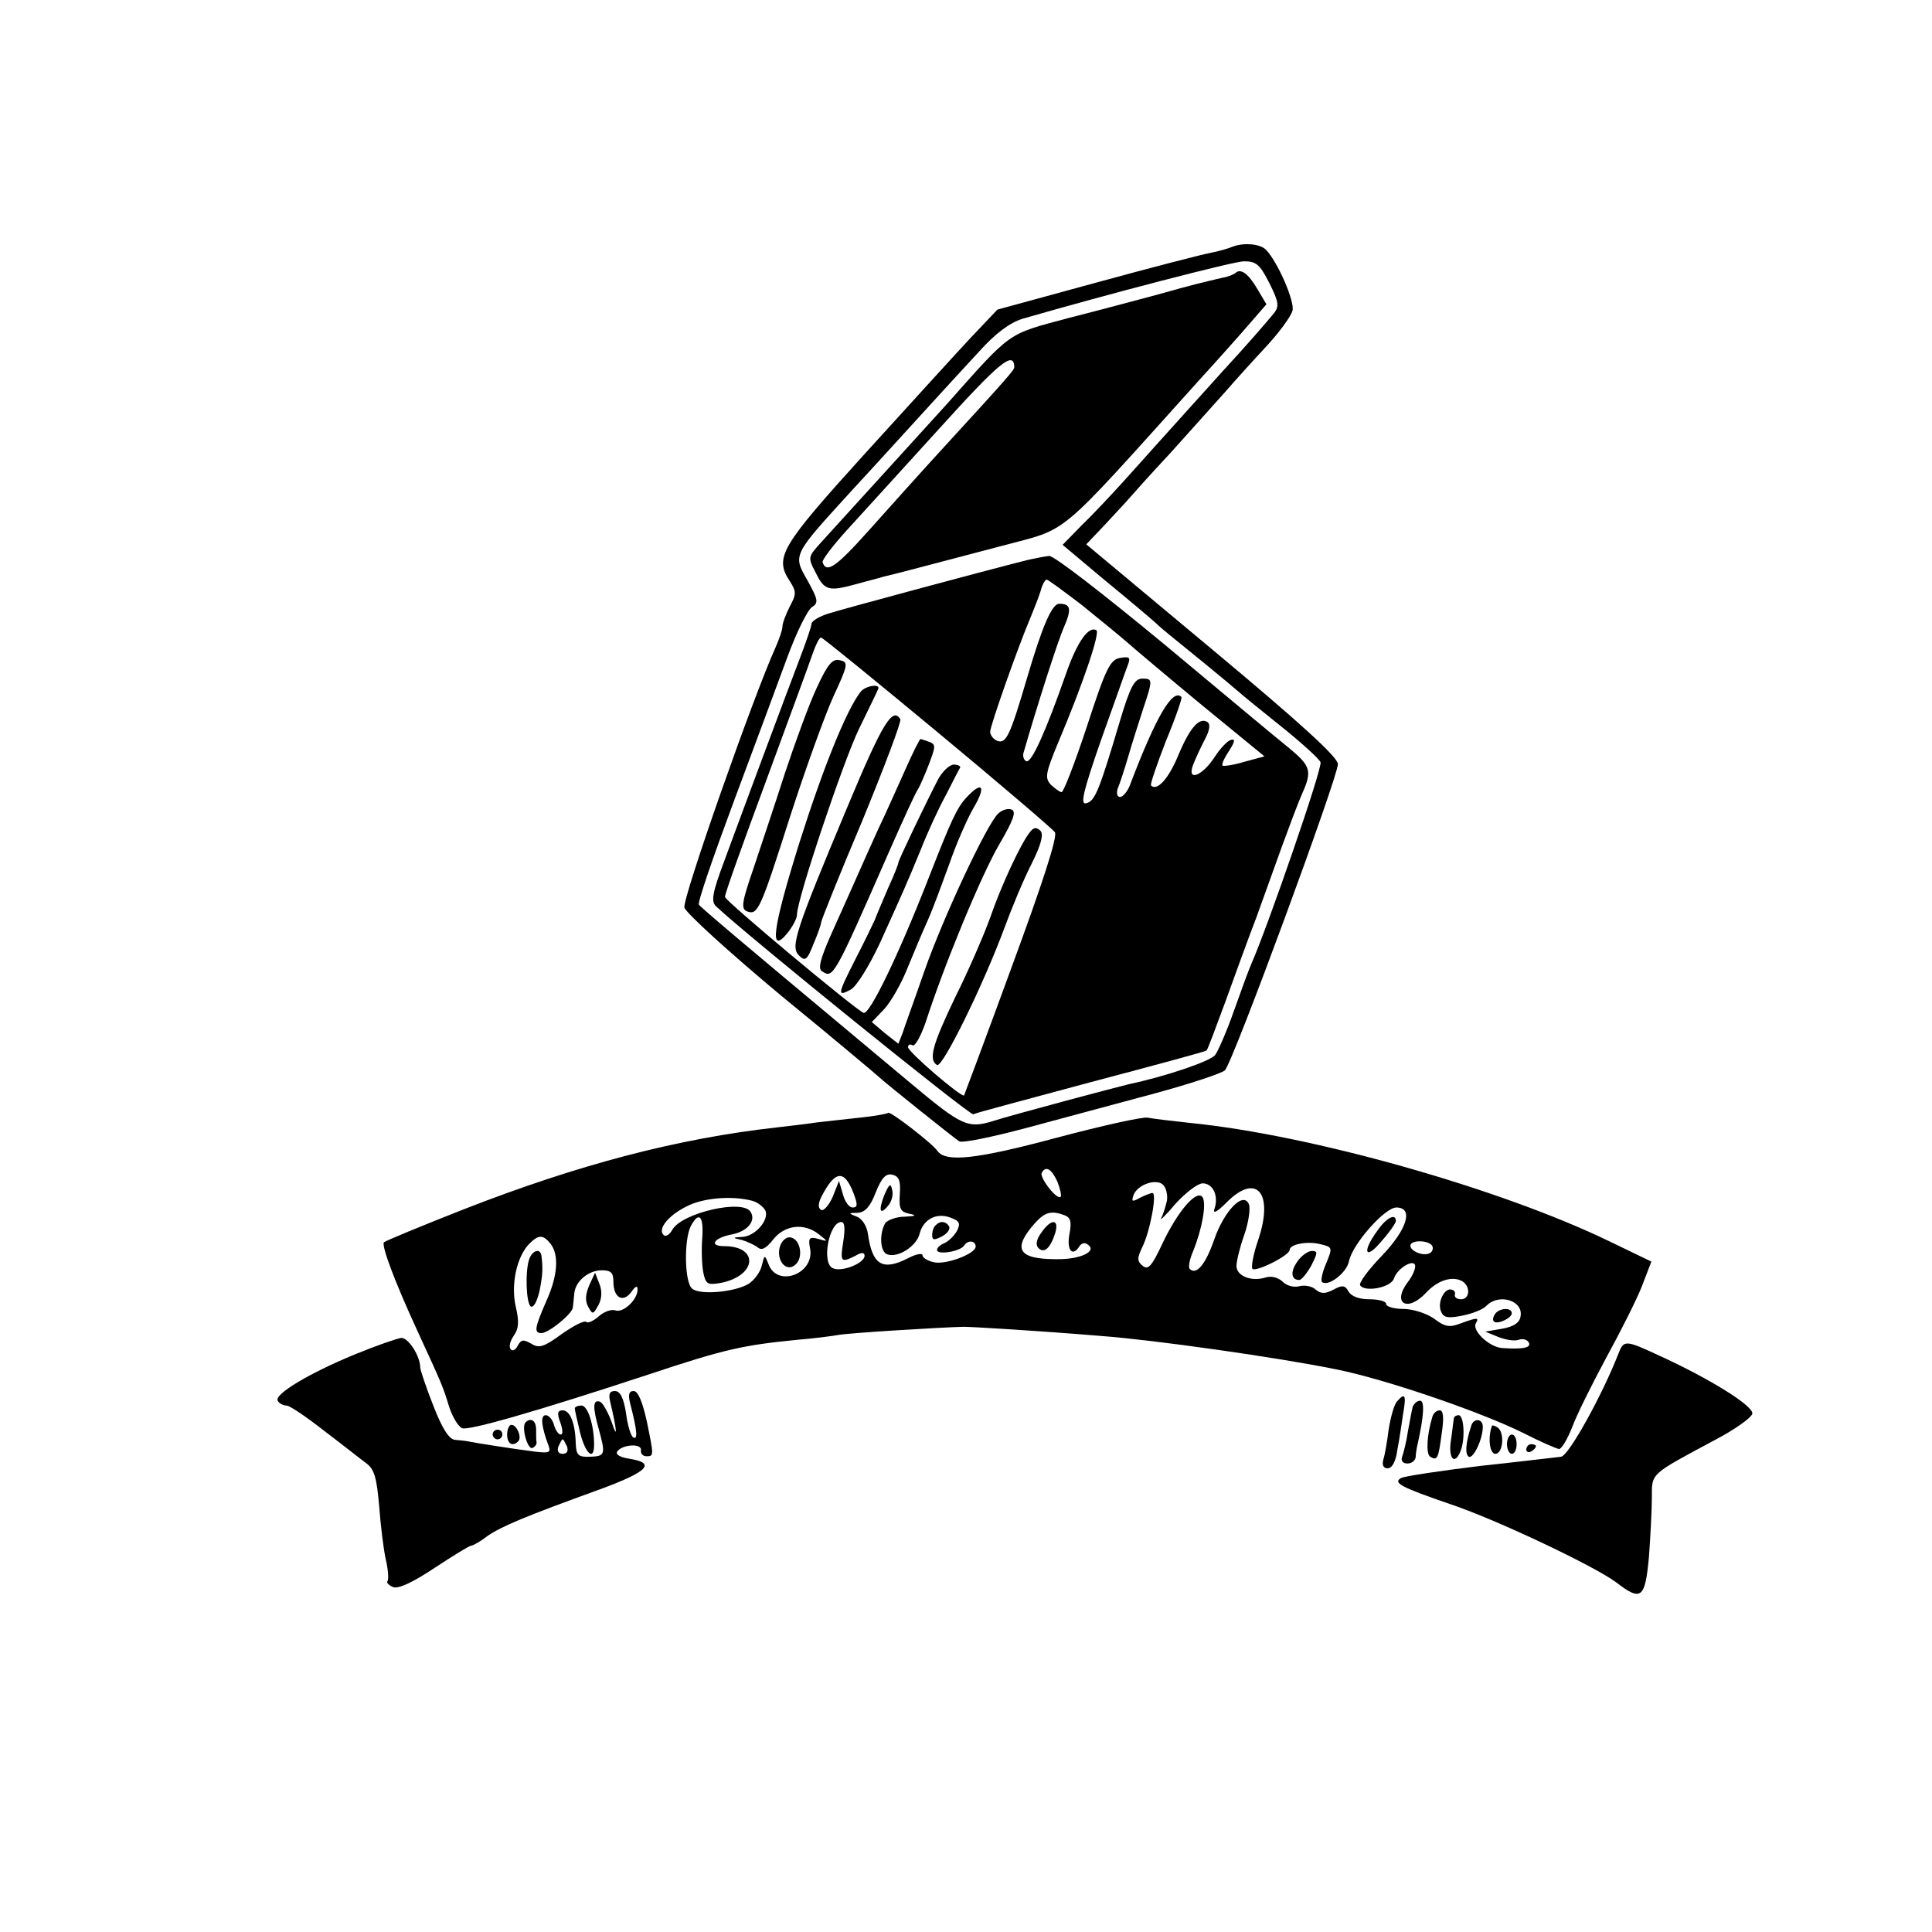 <?xml version="1.0" standalone="no"?>
<!DOCTYPE svg PUBLIC "-//W3C//DTD SVG 20010904//EN"
 "http://www.w3.org/TR/2001/REC-SVG-20010904/DTD/svg10.dtd">
<svg version="1.0" xmlns="http://www.w3.org/2000/svg"
 width="16pt" height="16pt" viewBox="0 0 16 16"
 preserveAspectRatio="xMidYMid meet">
<g transform="translate(0,16) scale(0.004,-0.004)"
fill="#000000" stroke="none">
<path d="M2554 3490 c-12 -5 -34 -11 -50 -14 -16 -3 -121 -30 -234 -61 l-205
-56 -55 -58 c-30 -32 -129 -141 -220 -241 -174 -192 -187 -214 -155 -263 14
-22 14 -27 0 -53 -8 -16 -15 -34 -15 -41 0 -7 -7 -27 -15 -45 -46 -102 -193
-520 -188 -537 3 -11 93 -93 201 -183 109 -89 199 -165 202 -168 10 -10 155
-126 166 -133 6 -4 69 9 140 28 71 19 190 51 264 71 74 20 140 42 146 48 16
15 234 607 234 634 0 14 -74 82 -261 238 l-260 217 38 40 c21 23 43 46 48 52
6 7 45 51 89 98 43 48 94 105 113 126 19 22 57 64 84 93 27 29 52 63 55 75 5
18 -30 100 -55 126 -12 12 -44 15 -67 7z m74 -76 c19 -38 21 -48 10 -62 -13
-16 -57 -67 -107 -121 -110 -122 -174 -193 -207 -230 -22 -24 -58 -63 -82 -86
l-42 -43 87 -73 c49 -40 96 -80 105 -88 9 -9 23 -20 30 -26 25 -20 123 -100
141 -116 10 -9 52 -43 92 -75 41 -33 76 -65 79 -72 5 -10 -109 -340 -143 -417
-5 -11 -21 -55 -36 -97 -15 -43 -33 -84 -39 -92 -9 -13 -104 -45 -180 -61 -29
-7 -247 -65 -280 -76 -52 -16 -65 -10 -169 77 -56 47 -111 93 -122 102 -224
187 -314 263 -318 269 -3 5 30 100 72 213 42 113 92 247 111 299 19 52 42 98
51 104 14 9 13 15 -9 55 -31 54 -32 51 93 188 50 54 117 128 150 164 33 36 83
91 112 122 34 38 64 60 90 68 176 51 434 118 458 119 26 0 33 -6 53 -45z"/>
<path d="M2558 3435 c-3 -3 -15 -8 -27 -10 -42 -10 -57 -13 -131 -34 -41 -11
-127 -34 -190 -50 -126 -34 -114 -25 -250 -178 -32 -35 -198 -218 -261 -287
-26 -29 -27 -30 -10 -62 18 -37 27 -39 85 -23 21 6 46 12 55 15 18 4 75 19
246 64 141 38 107 9 406 341 42 46 91 101 108 121 l33 38 -19 32 c-18 31 -34
43 -45 33z m-458 -195 c0 -6 -13 -21 -145 -165 -45 -49 -115 -127 -156 -173
-68 -76 -88 -90 -96 -66 -1 5 21 34 50 66 28 31 115 126 192 211 124 137 154
162 155 127z"/>
<path d="M2125 2840 c-91 -23 -385 -102 -412 -111 -18 -6 -33 -15 -33 -21 0
-5 -11 -37 -24 -71 -26 -68 -111 -296 -157 -421 -24 -64 -27 -82 -17 -92 67
-63 525 -433 533 -431 5 3 116 32 245 67 129 34 236 63 238 65 2 1 19 47 39
101 20 55 48 133 64 174 15 41 39 109 54 150 15 41 33 89 41 107 21 47 18 57
-28 95 -24 19 -141 117 -261 217 -120 99 -225 181 -235 180 -9 -1 -30 -5 -47
-9z m114 -92 c36 -29 80 -65 96 -79 17 -15 87 -74 156 -131 l127 -104 -41 -11
c-23 -7 -44 -10 -46 -8 -2 3 4 16 14 31 12 19 13 25 3 22 -7 -2 -22 -18 -33
-35 -26 -40 -58 -52 -45 -17 5 13 16 37 25 54 10 19 11 31 5 35 -17 11 -37
-12 -61 -70 -20 -48 -44 -74 -56 -61 -2 2 12 43 31 92 20 48 34 89 32 91 -18
18 -52 -39 -106 -181 -5 -14 -15 -26 -21 -26 -6 0 -8 7 -5 17 4 9 14 40 22 67
8 28 22 71 30 96 21 63 21 65 -1 65 -16 0 -25 -16 -47 -90 -42 -141 -51 -164
-69 -168 -13 -4 -7 23 31 132 27 75 51 144 55 154 6 16 4 18 -15 15 -21 -3
-30 -20 -69 -140 -25 -76 -49 -138 -53 -138 -4 0 -13 7 -22 15 -13 14 -12 23
15 88 50 118 87 227 79 232 -16 10 -40 -24 -63 -90 -41 -117 -71 -185 -82
-181 -5 2 -8 10 -6 17 27 94 71 232 84 261 16 37 14 48 -10 48 -15 0 -35 -46
-67 -155 -35 -119 -43 -135 -61 -129 -8 3 -15 12 -15 19 0 12 58 177 85 240 7
17 16 40 20 53 3 12 9 22 12 22 3 0 35 -24 72 -52z m-299 -263 c129 -107 239
-201 244 -208 6 -9 -25 -104 -89 -278 -53 -145 -98 -265 -99 -267 -5 -5 -116
90 -116 100 0 5 4 7 9 4 5 -4 17 18 27 46 39 121 116 307 153 370 29 50 36 68
25 72 -7 3 -20 -1 -28 -9 -24 -24 -113 -214 -152 -325 -20 -58 -41 -115 -45
-128 l-9 -23 -28 22 -27 23 25 26 c14 15 36 53 49 86 13 32 32 77 42 99 10 22
29 74 44 115 14 41 37 94 51 118 26 44 18 56 -14 22 -21 -22 -33 -49 -81 -172
-61 -156 -121 -280 -133 -275 -15 5 -287 232 -287 240 -1 5 38 113 85 240 47
128 91 247 97 265 6 17 13 32 17 32 3 0 111 -88 240 -195z"/>
<path d="M1691 2576 c-16 -34 -45 -114 -66 -177 -20 -63 -50 -151 -65 -197
-25 -72 -26 -84 -13 -89 22 -8 27 3 89 197 31 96 71 207 89 247 31 67 32 72
14 76 -15 4 -25 -7 -48 -57z"/>
<path d="M1782 2568 c-29 -37 -77 -155 -127 -313 -56 -179 -63 -234 -24 -186
10 13 19 29 19 37 0 32 95 315 128 384 20 41 38 78 40 83 6 12 -25 8 -36 -5z"/>
<path d="M1756 2333 c-109 -260 -120 -293 -102 -311 13 -13 17 -10 30 23 9 21
16 41 16 45 0 4 38 99 85 210 46 112 82 207 79 211 -16 26 -37 -8 -108 -178z"/>
<path d="M1875 2408 c-16 -35 -40 -90 -56 -123 -15 -33 -36 -80 -47 -105 -11
-25 -34 -76 -51 -114 -23 -52 -28 -72 -19 -77 23 -15 24 -14 138 246 29 66 56
125 60 130 4 6 14 29 23 52 14 37 15 42 1 47 -9 3 -17 6 -18 6 -2 0 -16 -28
-31 -62z"/>
<path d="M1942 2386 c-23 -44 -82 -167 -82 -172 0 -3 -9 -26 -21 -52 -11 -26
-24 -56 -28 -67 -5 -11 -23 -48 -40 -81 -37 -73 -38 -78 -10 -63 12 6 38 48
61 97 52 115 53 117 84 192 14 36 38 88 53 115 14 28 27 53 29 56 1 3 -5 6
-13 6 -9 0 -24 -14 -33 -31z"/>
<path d="M2133 2278 c-19 -23 -60 -111 -83 -178 -13 -36 -45 -110 -72 -164
-48 -100 -56 -130 -38 -141 11 -7 96 166 140 285 15 41 40 101 56 132 20 40
25 61 18 68 -8 8 -14 7 -21 -2z"/>
<path d="M1839 1696 c-2 -2 -29 -7 -59 -10 -30 -3 -71 -8 -90 -10 -19 -3 -55
-7 -80 -10 -207 -23 -412 -77 -648 -169 -89 -35 -164 -66 -167 -69 -6 -6 22
-81 69 -183 51 -111 53 -115 66 -158 7 -21 19 -41 27 -44 14 -5 148 33 388
112 156 52 194 60 305 71 36 3 74 8 85 10 18 4 214 16 260 17 18 0 152 -8 285
-19 108 -8 363 -44 486 -69 101 -20 299 -88 386 -131 37 -19 72 -34 76 -34 5
0 17 20 27 45 9 25 41 89 70 143 29 53 63 120 74 148 l20 52 -87 42 c-225 109
-617 220 -867 245 -38 4 -79 9 -89 11 -11 2 -96 -17 -190 -42 -164 -44 -228
-51 -245 -27 -11 16 -98 83 -102 79z m350 -142 c6 -15 9 -29 7 -32 -8 -7 -45
41 -39 50 8 15 20 8 32 -18z m-422 -24 c9 -24 9 -30 -2 -30 -7 0 -16 12 -20
28 l-8 27 -13 -33 c-8 -18 -19 -30 -24 -27 -7 4 -6 14 1 28 28 54 47 56 66 7z
m96 -2 c-2 -31 1 -37 20 -41 16 -3 13 -5 -10 -6 -17 0 -35 -7 -40 -13 -13 -22
-11 -60 4 -65 22 -8 61 17 67 43 8 30 35 44 64 33 19 -7 21 -12 13 -28 -6 -10
-17 -21 -26 -25 -8 -3 -15 -9 -15 -14 0 -11 48 -3 56 9 7 12 24 11 24 -2 0
-15 -64 -39 -88 -32 -12 3 -22 9 -22 14 0 5 -13 3 -30 -6 -53 -27 -74 -14 -83
50 -2 16 -12 32 -23 36 -18 7 -18 8 2 8 15 1 26 13 37 42 12 30 21 40 34 37
14 -3 18 -12 16 -40z m553 -14 c-3 -13 -8 -29 -12 -36 -4 -7 10 6 30 30 21 23
46 42 56 42 21 0 33 -25 25 -51 -5 -13 3 -10 24 11 62 63 99 21 66 -77 -10
-29 -15 -56 -12 -60 8 -7 77 28 77 39 0 12 37 19 64 12 25 -6 25 -7 12 -39 -8
-18 -12 -36 -9 -39 12 -11 51 18 56 43 7 35 74 111 98 111 36 0 23 -45 -31
-101 -27 -28 -47 -55 -44 -60 9 -15 64 -5 70 14 7 22 44 43 44 25 0 -7 -7 -22
-15 -32 -34 -45 -1 -64 38 -22 24 26 55 35 75 23 17 -11 15 -37 -3 -37 -8 0
-14 4 -13 9 2 5 -1 10 -7 11 -14 4 -29 -25 -22 -44 5 -14 14 -16 44 -10 21 4
44 13 51 21 26 26 77 10 70 -23 -2 -13 -15 -21 -38 -25 l-35 -6 27 -11 c15 -6
34 -9 42 -6 8 3 17 1 21 -5 6 -11 -10 -15 -55 -12 -27 2 -64 37 -54 52 7 12 1
11 -32 -1 -23 -9 -33 -7 -55 10 -16 11 -44 20 -64 20 -19 0 -35 5 -35 10 0 6
-16 10 -35 10 -21 0 -37 6 -43 16 -7 13 -13 14 -31 4 -17 -9 -26 -9 -37 0 -7
7 -23 10 -34 7 -11 -3 -27 1 -35 10 -9 8 -23 12 -35 8 -29 -9 -60 3 -60 24 0
10 7 39 16 64 9 26 13 54 10 63 -11 29 -51 -12 -72 -72 -18 -52 -37 -75 -51
-61 -3 4 0 20 7 36 19 47 28 98 20 112 -12 18 -52 -29 -84 -97 -21 -45 -29
-54 -40 -45 -12 10 -12 16 -1 39 16 32 31 112 21 112 -4 0 -16 -5 -26 -10 -16
-9 -18 -8 -13 6 8 21 45 34 60 22 7 -6 11 -21 9 -34z m-859 0 c12 -3 24 -13
28 -21 7 -20 -22 -53 -49 -54 -20 -1 -20 -2 -1 -6 11 -3 26 -10 33 -15 9 -8
18 -3 33 16 24 30 64 35 95 10 19 -15 19 -15 -2 -9 -18 5 -21 2 -17 -19 11
-53 -68 -83 -86 -33 -8 20 -8 20 -14 -4 -3 -13 -16 -30 -27 -37 -28 -17 -101
-24 -117 -10 -16 13 -17 101 -3 129 17 32 27 22 24 -23 -2 -24 -1 -56 2 -72 5
-25 9 -27 37 -22 74 15 79 76 6 76 -32 0 -21 17 15 24 33 6 52 28 40 47 -16
27 -142 -2 -162 -37 -6 -11 -14 -15 -18 -11 -13 12 9 40 47 59 34 18 94 23
136 12z m647 -30 c13 -5 15 -14 10 -40 -6 -33 7 -47 21 -24 4 6 11 8 16 4 23
-14 -14 -32 -64 -31 -79 0 -92 21 -44 75 21 23 34 26 61 16z m-458 -54 c-7
-43 -5 -45 25 -30 13 8 19 7 19 0 0 -15 -46 -34 -65 -26 -25 9 -9 96 17 96 7
0 8 -14 4 -40z m-607 -4 c19 -23 16 -67 -8 -120 -24 -55 -26 -66 -10 -66 15 0
64 40 65 53 1 7 2 20 3 29 2 25 29 48 57 48 19 0 24 -5 24 -24 0 -33 20 -44
37 -21 9 13 13 14 13 5 0 -21 -30 -49 -46 -43 -8 3 -24 -3 -34 -12 -11 -10
-23 -15 -26 -12 -4 4 -27 -8 -51 -25 -37 -27 -47 -30 -63 -20 -16 9 -21 9 -28
-4 -5 -10 -12 -12 -15 -7 -4 6 0 18 7 28 10 14 11 29 4 59 -11 46 2 105 28
131 19 19 28 19 43 1z m1826 -5 c3 -5 1 -12 -4 -15 -12 -8 -41 3 -41 15 0 12
37 12 45 0z"/>
<path d="M1831 1526 c-13 -33 -9 -43 8 -22 7 8 11 23 8 33 -3 14 -6 12 -16
-11z"/>
<path d="M1937 1463 c-4 -3 -7 -12 -7 -20 0 -11 4 -11 20 -3 11 6 18 15 15 21
-7 11 -19 12 -28 2z"/>
<path d="M2851 1451 c-32 -44 -24 -61 9 -21 17 19 30 38 30 42 0 17 -20 7 -39
-21z"/>
<path d="M2686 1388 c-15 -21 -13 -38 4 -38 5 0 16 14 25 30 13 26 14 30 1 30
-8 0 -22 -10 -30 -22z"/>
<path d="M3095 1279 c-4 -6 -5 -12 -2 -15 7 -7 37 7 37 17 0 13 -27 11 -35 -2z"/>
<path d="M1615 1420 c-9 -28 12 -55 31 -39 18 14 12 53 -9 57 -8 2 -18 -6 -22
-18z"/>
<path d="M2156 1448 c-11 -15 -12 -26 -6 -32 12 -12 25 0 35 32 8 29 -9 29
-29 0z"/>
<path d="M1096 1394 c-9 -24 -7 -92 3 -99 6 -3 13 11 18 32 7 35 7 48 4 73 -2
16 -18 12 -25 -6z"/>
<path d="M1220 1339 c-8 -19 -9 -32 -2 -45 9 -16 10 -16 21 4 7 13 8 29 2 44
l-9 23 -12 -26z"/>
<path d="M735 1196 c-95 -39 -168 -83 -160 -96 3 -6 12 -10 18 -10 7 0 42 -24
79 -53 37 -28 76 -59 87 -67 16 -12 21 -30 26 -88 3 -40 9 -90 14 -112 5 -21
6 -41 3 -44 -2 -3 3 -8 12 -12 11 -4 41 10 86 40 38 25 72 46 76 46 3 0 18 8
32 19 30 21 81 42 230 96 104 38 122 56 64 65 -19 3 -28 9 -24 15 11 15 52 17
49 2 -1 -6 4 -12 11 -12 16 0 16 0 1 73 -9 40 -18 62 -27 62 -10 0 -12 -7 -7
-27 14 -54 16 -75 6 -69 -5 3 -12 26 -15 51 -5 31 -12 45 -23 45 -11 0 -14 -6
-9 -25 13 -55 15 -78 3 -41 -8 22 -19 42 -25 44 -15 5 -15 -12 -2 -58 14 -51
13 -55 -18 -56 -25 -1 -29 3 -30 28 -1 42 -12 68 -27 68 -11 0 -12 -6 -5 -25
5 -14 6 -25 1 -25 -5 0 -11 9 -14 20 -3 11 -11 20 -17 20 -12 0 -9 -24 6 -64
5 -14 0 -15 -32 -11 -39 5 -123 18 -136 21 -5 1 -16 2 -26 3 -12 1 -26 22 -45
71 -15 38 -27 74 -27 79 0 23 -24 61 -39 61 -9 -1 -52 -16 -96 -34z m439 -191
c3 -9 0 -15 -9 -15 -9 0 -12 6 -9 15 4 8 7 15 9 15 2 0 5 -7 9 -15z"/>
<path d="M3351 1198 c-33 -85 -103 -212 -119 -214 -9 -1 -84 -10 -167 -19 -82
-10 -156 -21 -164 -25 -18 -10 -1 -19 104 -55 95 -32 297 -128 341 -161 52
-40 60 -34 68 53 3 42 6 97 6 122 0 52 -5 47 133 121 40 21 73 45 75 53 3 16
-89 73 -192 120 -71 33 -74 33 -85 5z"/>
<path d="M2892 1098 c-6 -7 -13 -33 -17 -58 -3 -25 -8 -53 -11 -62 -3 -11 0
-18 9 -18 9 0 17 14 20 38 4 20 9 54 12 75 7 39 4 45 -13 25z"/>
<path d="M2925 1088 c-2 -7 -6 -30 -10 -51 -3 -21 -9 -45 -12 -53 -3 -8 1 -14
11 -14 9 0 16 6 17 13 0 6 2 19 4 27 13 58 15 90 5 90 -6 0 -12 -6 -15 -12z"/>
<path d="M1190 1084 c0 -3 5 -25 11 -50 11 -44 29 -60 29 -25 0 40 -13 81 -26
81 -8 0 -14 -3 -14 -6z"/>
<path d="M2966 1068 c-12 -38 -14 -78 -5 -84 15 -9 17 -4 24 49 5 32 3 47 -4
47 -7 0 -13 -6 -15 -12z"/>
<path d="M3010 1063 c-1 -5 -3 -25 -6 -45 -6 -38 8 -53 20 -22 10 25 7 74 -4
74 -5 0 -10 -3 -10 -7z"/>
<path d="M1088 1055 c-9 -9 4 -56 14 -53 5 2 9 7 9 11 -1 4 -1 16 -1 27 0 19
-11 26 -22 15z"/>
<path d="M3046 1048 c-12 -37 -13 -59 -5 -64 9 -5 29 36 29 62 0 17 -19 19
-24 2z"/>
<path d="M1050 1030 c0 -19 11 -26 23 -14 8 8 -3 34 -14 34 -5 0 -9 -9 -9 -20z"/>
<path d="M3089 1048 c-9 -24 -5 -58 7 -58 16 0 20 45 4 55 -5 3 -11 5 -11 3z"/>
<path d="M1020 1030 c0 -5 5 -10 10 -10 6 0 10 5 10 10 0 6 -4 10 -10 10 -5 0
-10 -4 -10 -10z"/>
<path d="M3120 1010 c0 -11 5 -20 10 -20 6 0 10 9 10 20 0 11 -4 20 -10 20 -5
0 -10 -9 -10 -20z"/>
<path d="M3160 999 c0 -5 5 -7 10 -4 6 3 10 8 10 11 0 2 -4 4 -10 4 -5 0 -10
-5 -10 -11z"/>
</g>
</svg>
